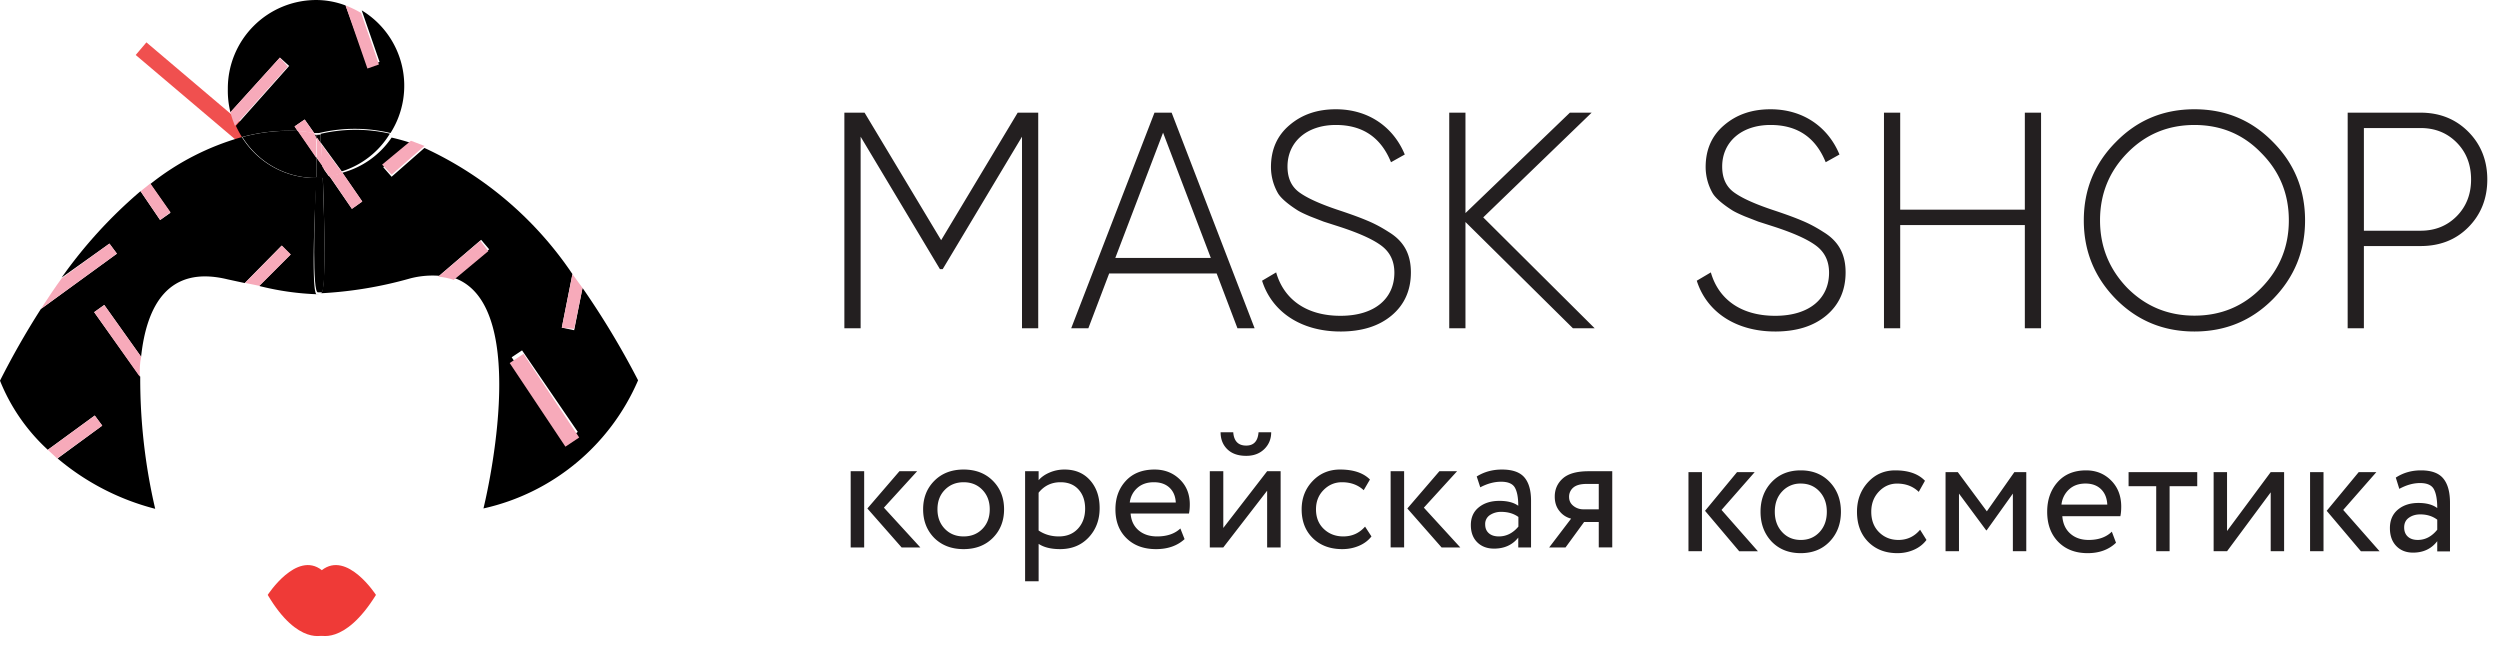 <?xml version="1.0" encoding="UTF-8"?> <svg xmlns="http://www.w3.org/2000/svg" xmlns:xlink="http://www.w3.org/1999/xlink" width="151" height="39" viewBox="0 0 151 39"> <defs> <path id="azi7a" d="M226.78 69.935h3.421c.888 0 1.61-.298 2.183-.875.573-.577.869-1.322.869-2.216 0-.913-.296-1.657-.87-2.235-.573-.577-1.294-.875-2.182-.875h-3.422zm-.98-7.13h4.401c1.165 0 2.127.39 2.885 1.153.759.763 1.147 1.73 1.147 2.884s-.388 2.121-1.147 2.884c-.758.763-1.72 1.135-2.885 1.135h-3.422v4.968h-.98zm-13.31 10.588c1.11 1.115 2.462 1.672 4.054 1.672s2.943-.557 4.036-1.672c1.11-1.133 1.666-2.489 1.666-4.086 0-1.598-.556-2.954-1.666-4.068-1.093-1.134-2.444-1.69-4.036-1.69-1.592 0-2.943.556-4.054 1.69-1.092 1.114-1.648 2.47-1.648 4.068 0 1.597.556 2.953 1.648 4.086zm8.792.678c-1.295 1.301-2.869 1.952-4.738 1.952-1.87 0-3.443-.65-4.738-1.952-1.296-1.32-1.944-2.9-1.944-4.76 0-1.859.648-3.439 1.944-4.74 1.295-1.32 2.868-1.971 4.738-1.971 1.87 0 3.443.65 4.738 1.97 1.296 1.302 1.944 2.882 1.944 4.742 0 1.859-.648 3.439-1.944 4.759zM206.3 68.665v-5.86h.98v13.024h-.98v-6.233h-7.528v6.233h-.98V62.805h.98v5.86zm-15.08 7.358c-2.386 0-4.143-1.19-4.735-3.068l.85-.502c.463 1.618 1.813 2.622 3.885 2.622 2.09 0 3.255-1.06 3.255-2.603 0-.725-.277-1.264-.814-1.655-.536-.39-1.387-.762-2.534-1.134l-.925-.297-.813-.316c-.352-.149-.63-.279-.796-.39-.351-.224-.924-.633-1.146-1.005a3.195 3.195 0 0 1-.426-1.58c0-1.06.37-1.896 1.11-2.528.758-.651 1.683-.967 2.811-.967 2.016 0 3.496 1.115 4.162 2.733l-.832.465c-.61-1.506-1.72-2.25-3.33-2.25-1.775 0-2.922 1.041-2.922 2.51 0 .706.24 1.227.74 1.58.5.354 1.295.707 2.423 1.079.721.241 1.276.446 1.664.613.407.167.833.39 1.295.688.943.576 1.332 1.376 1.332 2.435 0 1.079-.389 1.953-1.165 2.603-.777.651-1.813.967-3.09.967zm-17.633-6.893l6.733 6.699h-1.314l-6.492-6.42v6.42h-.98V62.805h.98v6.065l6.307-6.065h1.314zm-8.623 6.893c-2.386 0-4.143-1.19-4.735-3.068l.851-.502c.463 1.618 1.813 2.622 3.884 2.622 2.09 0 3.256-1.06 3.256-2.603 0-.725-.278-1.264-.814-1.655-.537-.39-1.387-.762-2.534-1.134l-.925-.297-.814-.316c-.351-.149-.629-.279-.795-.39-.351-.224-.925-.633-1.147-1.005a3.195 3.195 0 0 1-.425-1.58c0-1.06.37-1.896 1.11-2.528.758-.651 1.683-.967 2.811-.967 2.016 0 3.496 1.115 4.161 2.733l-.832.465c-.61-1.506-1.72-2.25-3.329-2.25-1.776 0-2.922 1.041-2.922 2.51 0 .706.24 1.227.74 1.58.499.354 1.294.707 2.422 1.079.722.241 1.277.446 1.665.613.407.167.832.39 1.295.688.943.576 1.331 1.376 1.331 2.435 0 1.079-.388 1.953-1.165 2.603-.777.651-1.812.967-3.089.967zm-10.715-12.01l-2.885 7.567h5.77zm5.53 11.816h-1.036l-1.257-3.312h-6.492l-1.258 3.312h-1.036l5.031-13.024h1.036zm-14.31-13.024h1.24v13.024h-.98V64.256l-4.79 8h-.167l-4.79-8v11.573H135V62.805h1.22l4.625 7.702z"></path> <path id="azi7b" d="M178.773 86.017c0 .225.088.405.264.542a.943.943 0 0 0 .591.204h.937V85.23h-.743c-.36 0-.625.074-.795.22a.715.715 0 0 0-.254.568zm1.181-1.555h1.426v4.603h-.815V87.53h-.886l-1.12 1.535h-.988l1.324-1.74a1.267 1.267 0 0 1-.693-.444c-.197-.235-.295-.53-.295-.885 0-.443.163-.81.489-1.1.326-.289.845-.434 1.558-.434zM174.53 88.4c.455 0 .848-.198 1.181-.593v-.583c-.285-.205-.628-.307-1.029-.307a1.2 1.2 0 0 0-.692.194.639.639 0 0 0-.285.563c0 .225.073.402.219.531.146.13.348.195.606.195zm-1.122-2.966l-.214-.655c.447-.28.955-.419 1.524-.419.63 0 1.08.157 1.351.47.27.314.406.785.406 1.412v2.823h-.772v-.594c-.352.444-.84.665-1.462.665-.42 0-.759-.128-1.016-.383-.257-.256-.386-.602-.386-1.038 0-.457.16-.815.482-1.074.322-.26.737-.389 1.245-.389.487 0 .866.099 1.137.297 0-.491-.067-.856-.203-1.095-.135-.238-.413-.358-.833-.358-.413 0-.833.113-1.26.338zm-5.414 3.63v-4.602h.815v4.603zm4.013-4.602l-2.006 2.2 2.2 2.403h-1.13l-2.068-2.353 1.935-2.25zm-5.558 3.345l.387.593c-.19.245-.44.434-.753.567-.313.133-.649.2-1.009.2-.733 0-1.325-.22-1.777-.66-.451-.44-.677-1.02-.677-1.744 0-.675.22-1.244.662-1.708.441-.463.995-.695 1.66-.695.801 0 1.402.201 1.803.603l-.377.645c-.346-.32-.784-.481-1.314-.481-.428 0-.796.155-1.105.465-.309.31-.463.7-.463 1.171 0 .491.157.887.473 1.187.316.3.708.45 1.177.45.53 0 .967-.198 1.313-.593zm-8.725-5.698h.764c.04.536.302.804.784.804.455 0 .703-.268.744-.804h.764c0 .407-.14.746-.418 1.017-.278.271-.642.407-1.09.407-.489 0-.869-.132-1.14-.397-.272-.264-.408-.607-.408-1.027zm.163 6.956h-.815v-4.603h.815v3.426l2.648-3.426h.815v4.603h-.815v-3.427zm-4.193-3.938c-.407 0-.74.114-.998.343a1.38 1.38 0 0 0-.458.884h2.78c-.02-.382-.148-.682-.382-.9-.234-.218-.548-.327-.942-.327zm1.6 2.792l.254.644c-.442.403-1.015.604-1.722.604-.74 0-1.334-.218-1.782-.655-.448-.436-.672-1.019-.672-1.749 0-.695.21-1.27.631-1.723.421-.453.998-.68 1.732-.68.604 0 1.11.196 1.517.588.408.392.612.898.612 1.519 0 .211-.017.395-.051.552h-3.524c.033.43.195.767.483 1.013.289.245.66.368 1.116.368.597 0 1.066-.16 1.405-.48zm-7.24-2.792c-.542 0-.984.211-1.323.634v2.28c.353.24.76.359 1.222.359.482 0 .867-.157 1.156-.47.289-.314.433-.717.433-1.208 0-.477-.133-.862-.397-1.155-.265-.293-.628-.44-1.09-.44zm-2.138 5.983v-6.648h.817v.542c.163-.19.386-.346.668-.465.283-.12.58-.179.893-.179.647 0 1.162.216 1.547.65.384.432.577.993.577 1.682 0 .709-.222 1.299-.664 1.77-.442.47-1.017.705-1.725.705-.544 0-.977-.106-1.296-.317v2.26zm-5.293-4.347c0 .478.148.87.443 1.177.295.306.674.46 1.136.46.461 0 .84-.152 1.135-.455.296-.304.443-.697.443-1.182 0-.477-.147-.869-.443-1.176-.295-.307-.674-.46-1.135-.46-.455 0-.832.152-1.13.455-.3.304-.449.697-.449 1.181zm-.194 1.729c-.448-.457-.672-1.033-.672-1.729 0-.695.226-1.27.678-1.723.451-.453 1.04-.68 1.767-.68.726 0 1.315.227 1.767.68.451.454.677 1.028.677 1.723 0 .696-.226 1.27-.677 1.724-.452.453-1.04.68-1.767.68-.727 0-1.318-.225-1.773-.675zm-5.048.573v-4.603h.815v4.603zm4.013-4.603l-2.006 2.2 2.2 2.403h-1.131l-2.068-2.353 1.936-2.25z"></path> <path id="azi7c" d="M230.034 88.612c.452 0 .844-.206 1.176-.617v-.606c-.284-.213-.626-.32-1.024-.32-.27 0-.5.068-.69.203-.189.134-.284.33-.284.585 0 .234.073.418.218.553.146.135.347.202.604.202zm-1.116-3.085l-.212-.68c.446-.292.952-.437 1.52-.437.629 0 1.078.163 1.348.49.27.326.406.815.406 1.467v2.937h-.77v-.617c-.352.46-.839.691-1.46.691-.42 0-.757-.133-1.014-.399s-.385-.626-.385-1.08c0-.475.16-.847.481-1.117.321-.27.735-.404 1.242-.404.487 0 .865.103 1.136.309 0-.511-.068-.89-.203-1.139-.135-.248-.412-.372-.832-.372-.412 0-.83.117-1.257.351zm-5.39 3.767v-4.778h.812v4.778zm4.004-4.778L225.53 86.8l2.196 2.495h-1.128l-2.065-2.442 1.932-2.336zm-9.018 4.778h-.811v-4.778h.81v3.557l2.637-3.557h.81v4.778h-.81v-3.557zm-5.948-3.928v-.85h4.147v.85h-1.669v3.928h-.809v-3.928zm-2.604-.16c-.405 0-.736.118-.993.355a1.448 1.448 0 0 0-.456.915h2.767c-.02-.395-.147-.705-.38-.931-.233-.226-.546-.339-.938-.339zm1.592 2.906l.253.67c-.439.419-1.01.628-1.713.628-.737 0-1.328-.227-1.774-.68-.446-.455-.67-1.061-.67-1.82 0-.723.21-1.32.63-1.793.419-.471.993-.707 1.723-.707.601 0 1.105.204 1.51.612.406.408.609.934.609 1.58 0 .22-.017.41-.051.574h-3.508c.034.447.195.798.482 1.053.287.255.657.383 1.11.383.595 0 1.061-.167 1.399-.5zm-10.043 1.182v-4.778h.74l1.754 2.368 1.662-2.368h.72v4.778h-.81v-3.482l-1.582 2.218h-.03l-1.643-2.218v3.482zm-1.538-1.299l.386.617c-.19.255-.44.452-.75.59-.311.139-.646.208-1.004.208-.73 0-1.32-.229-1.77-.686-.449-.458-.673-1.062-.673-1.814 0-.702.22-1.294.659-1.777.439-.482.99-.723 1.652-.723.797 0 1.396.21 1.794.628l-.375.67c-.344-.333-.78-.5-1.308-.5-.425 0-.792.161-1.1.484-.307.323-.46.729-.46 1.218 0 .51.156.922.47 1.234.315.312.705.468 1.172.468.527 0 .963-.206 1.307-.617zm-8.775-1.085c0 .496.147.904.44 1.223.294.32.671.48 1.13.48.46 0 .837-.159 1.131-.474.294-.316.441-.725.441-1.229 0-.496-.147-.904-.44-1.223-.295-.32-.672-.48-1.131-.48a1.48 1.48 0 0 0-1.125.474c-.298.316-.446.725-.446 1.229zm-.194 1.798c-.446-.475-.668-1.075-.668-1.798 0-.723.224-1.32.673-1.793.448-.471 1.033-.707 1.755-.707s1.307.236 1.755.707c.449.472.673 1.07.673 1.793 0 .723-.224 1.32-.673 1.793-.448.471-1.033.707-1.755.707s-1.309-.234-1.76-.702zm-5.021.586v-4.778h.815v4.778zm4-4.778L187.98 86.8l2.197 2.495h-1.129l-2.064-2.442 1.932-2.336z"></path> <path id="azi7d" d="M92.52 58.94l6.174 5.235"></path> <path id="azi7e" d="M100.17 91.933s1.74-2.695 3.27-1.495l.139.348v3.565s-1.566.695-3.409-2.418z"></path> <path id="azi7f" d="M103.23 94.35s1.548.696 3.478-2.417c0 0-1.739-2.695-3.27-1.495"></path> <path id="azi7g" d="M118.27 82.623l-3.365-5.043.627-.418 3.365 4.922zm.913-9.235l-.504 2.557-.748-.157.643-3.235a21.74 21.74 0 0 0-8.939-7.617l-1.982 1.74-.505-.575 1.74-1.443a12.052 12.052 0 0 0-1.235-.348 5.217 5.217 0 0 1-2.974 2.122l1.2 1.739-.626.435-1.357-1.966h-.4c.104 2.87.209 7.079-.122 7.079h-.104a24.348 24.348 0 0 0 5.513-.905 5.391 5.391 0 0 1 1.74-.156l2.538-2.174.487.574-2.087 1.739c4.783 1.74 1.74 13.913 1.74 13.913 4.174-.93 7.649-3.81 9.339-7.74a49.722 49.722 0 0 0-3.357-5.582z"></path> <path id="azi7h" d="M101.987 63.913l-.191-.278.609-.417.574.817h.295a9.287 9.287 0 0 1 4.313 0 5.322 5.322 0 0 0-1.739-7.409l1.078 3.113-.713.244-1.339-3.652a5.026 5.026 0 0 0-1.739-.33 5.34 5.34 0 0 0-5.374 5.373c-.01.474.043.948.157 1.409l2.991-3.305.557.505-3.218 3.617c.108.234.23.46.365.678 1.098-.3 2.237-.423 3.374-.365z"></path> <path id="azi7i" d="M103.497 66.694h.4l-.435-.609c.018.174.018.348.035.609z"></path> <path id="azi7j" d="M103.27 64.107h.104v.505l1.27 1.739a5.217 5.217 0 0 0 2.904-2.278 9.287 9.287 0 0 0-4.278.034z"></path> <path id="azi7k" d="M103.13 66.75a5.217 5.217 0 0 1-4.521-2.47 15.652 15.652 0 0 0-5.53 2.835l1.217 1.739-.626.435-1.183-1.74a28.208 28.208 0 0 0-4.765 5.218l2.887-2.052.452.608-4.591 3.34a48.694 48.694 0 0 0-2.47 4.33 11.444 11.444 0 0 0 2.887 4.174l2.835-2.07.452.61-2.696 1.982a14.87 14.87 0 0 0 5.896 3.043 34.591 34.591 0 0 1-.904-7.982l-2.783-3.896.609-.435 2.226 3.13c.33-3.078 1.635-5.547 5.217-4.678l1.044.226 2.226-2.26.539.539-1.896 1.895c1.178.3 2.385.47 3.6.505h-.122c-.295 0-.19-4.174 0-7.026z"></path> <path id="azi7l" d="M103.496 66.7h-.417c-.105 2.852-.209 6.957.121 6.957h.21c.295.121.19-4.087.086-6.957z"></path> <path id="azi7m" d="M103.127 66.749v-1.217l-1.113-1.618a10.695 10.695 0 0 0-3.374.365 5.217 5.217 0 0 0 4.487 2.47z"></path> <path id="azi7n" d="M103.133 64.14h.104-.295l.191.26z"></path> <path id="azi7o" d="M103.13 65.53v1.218h.418v-.643z"></path> <path id="azi7p" d="M103.128 64.294l.243.348v-.505h-.208z"></path> <path id="azi7q" d="M100.901 59.48l-2.991 3.304c.087.296.174.557.278.818l3.2-3.583z"></path> <path id="azi7r" d="M105.257 68.621l.626-.452-1.2-1.739a4.278 4.278 0 0 1-.783.191z"></path> <path id="azi7s" d="M102.397 63.22l-.609.418.192.279c.332.02.663.06.99.121z"></path> <path id="azi7t" d="M103.457 66.056l.435.61c.267-.051.53-.127.782-.227l-1.27-1.739c.018.296.036.783.053 1.356z"></path> <path id="azi7u" d="M102.974 64.033a8.034 8.034 0 0 0-.991-.122l1.113 1.617v-1.235z"></path> <path id="azi7v" d="M103.405 64.7l-.278-.4v1.235l.365.521c-.052-.573-.07-1.06-.087-1.356z"></path> <path id="azi7w" d="M107.654 66.552l1.982-1.739-.817-.313-1.739 1.443z"></path> <path id="azi7x" d="M113.01 70.54l-2.54 2.174c.32.023.636.087.94.191l2.086-1.739z"></path> <path id="azi7y" d="M116.39 82.84v-6.07h1v6.07z"></path> <path id="azi7z" d="M118.681 75.864l.505-2.47-.609-.834-.644 3.235z"></path> <path id="azi7A" d="M101.026 70.83L98.8 73.09l.87.175 1.895-1.896z"></path> <path id="azi7B" d="M94.299 68.82l-1.218-1.74-.591.47 1.183 1.739z"></path> <path id="azi7C" d="M89.69 74.855l2.748 3.895c0-.417 0-.8.087-1.2l-2.226-3.13z"></path> <path id="azi7D" d="M90.61 70.71l-2.888 2.104c-.417.574-.835 1.2-1.252 1.844l4.591-3.34z"></path> <path id="azi7E" d="M89.725 81.1l-2.835 2.07.557.521 2.73-1.982z"></path> <path id="azi7F" d="M106.887 59.895l-1.078-3.113a6.036 6.036 0 0 0-.939-.452l1.322 3.809z"></path> </defs> <g> <g transform="translate(-84 -56)"> <use fill="#231f20" xlink:href="#azi7a"></use> </g> <g transform="translate(-84 -56)"> <g> <use fill="#231f20" xlink:href="#azi7b"></use> </g> <g> <use fill="#231f20" xlink:href="#azi7c"></use> </g> </g> <g transform="translate(-84 -56)"> <g> <use fill="#fff" fill-opacity="0" stroke="#f0504f" stroke-miterlimit="50" xlink:href="#azi7d"></use> </g> <g> <g> <use fill="#ef3a37" xlink:href="#azi7e"></use> </g> <g> <use fill="#ef3a37" xlink:href="#azi7f"></use> </g> </g> <g> <use xlink:href="#azi7g"></use> </g> <g> <use xlink:href="#azi7h"></use> </g> <g> <use xlink:href="#azi7i"></use> </g> <g> <use xlink:href="#azi7j"></use> </g> <g> <use xlink:href="#azi7k"></use> </g> <g> <use xlink:href="#azi7l"></use> </g> <g> <use xlink:href="#azi7m"></use> </g> <g> <use xlink:href="#azi7n"></use> </g> <g> <use xlink:href="#azi7o"></use> </g> <g> <use xlink:href="#azi7p"></use> </g> <g> <use fill="#f7aaba" xlink:href="#azi7q"></use> </g> <g> <use fill="#f7aaba" xlink:href="#azi7r"></use> </g> <g> <use fill="#f7aaba" xlink:href="#azi7s"></use> </g> <g> <use fill="#f7aaba" xlink:href="#azi7t"></use> </g> <g> <use fill="#f7aaba" xlink:href="#azi7u"></use> </g> <g> <use fill="#f7aaba" xlink:href="#azi7v"></use> </g> <g> <use fill="#f7aaba" xlink:href="#azi7w"></use> </g> <g> <use fill="#f7aaba" xlink:href="#azi7x"></use> </g> <g transform="rotate(-33.68 117.5 80)"> <use fill="#f7aaba" xlink:href="#azi7y"></use> </g> <g> <use fill="#f7aaba" xlink:href="#azi7z"></use> </g> <g> <use fill="#f7aaba" xlink:href="#azi7A"></use> </g> <g> <use fill="#f7aaba" xlink:href="#azi7B"></use> </g> <g> <use fill="#f7aaba" xlink:href="#azi7C"></use> </g> <g> <use fill="#f7aaba" xlink:href="#azi7D"></use> </g> <g> <use fill="#f7aaba" xlink:href="#azi7E"></use> </g> <g> <use fill="#f7aaba" xlink:href="#azi7F"></use> </g> </g> </g> </svg> 